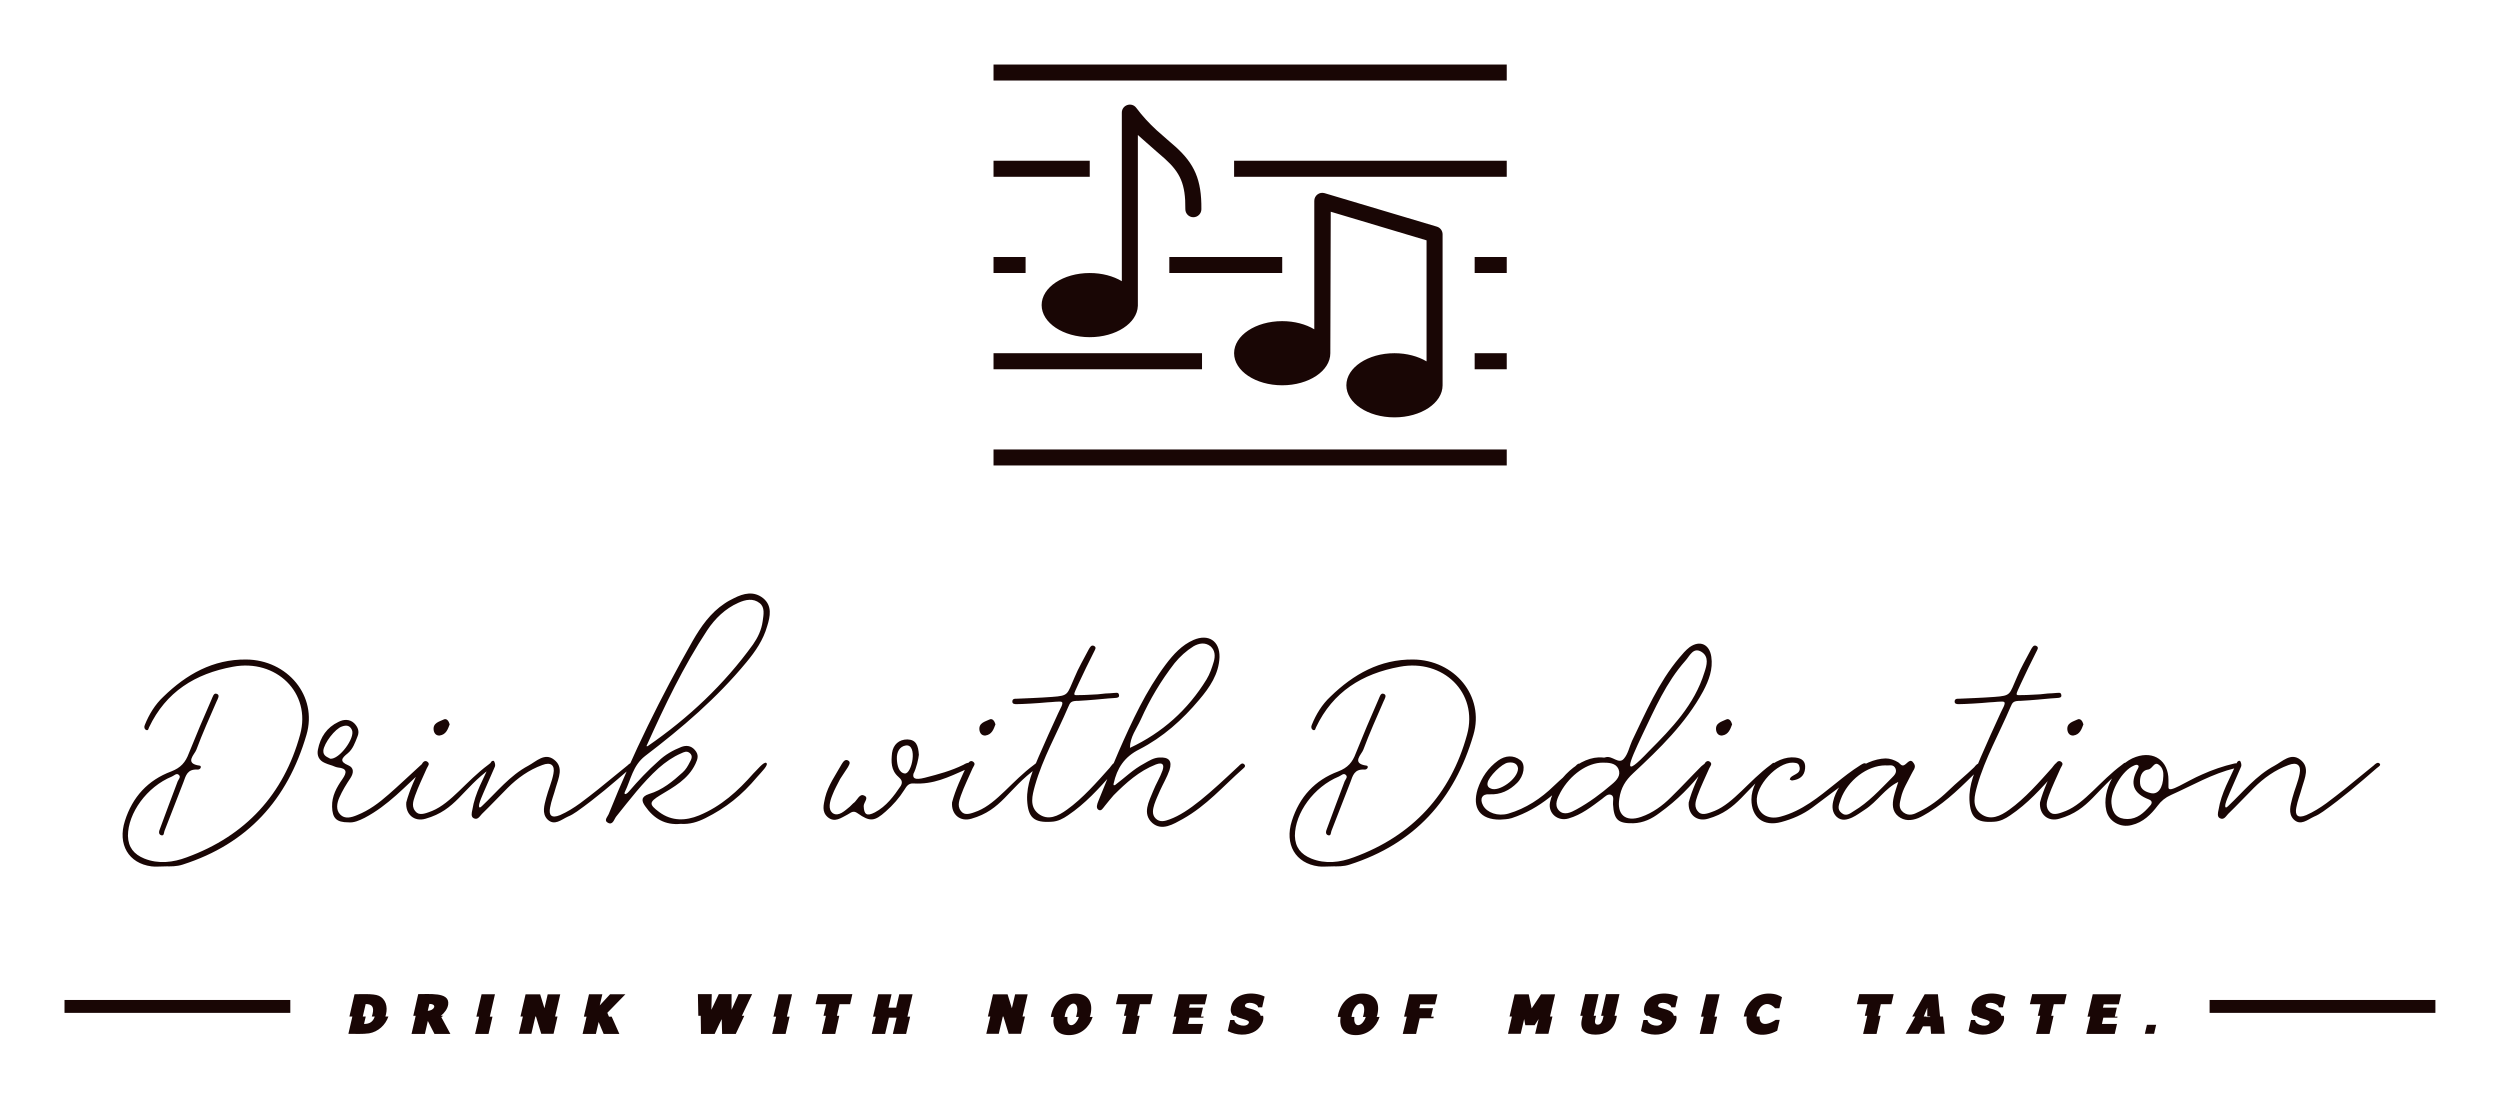 
<svg xmlns="http://www.w3.org/2000/svg" xmlns:xlink="http://www.w3.org/1999/xlink" version="1.1" width="3163.265" height="1391.369" viewBox="0 0 3163.265 1391.369">

    <g transform="scale(8.163) translate(10, 10)">
        <defs id="SvgjsDefs28325"><linearGradient id="SvgjsLinearGradient28334"><stop id="SvgjsStop28335" stop-color="#190605" offset="0"/><stop id="SvgjsStop28336" stop-color="#f5ec9b" offset="0.5"/><stop id="SvgjsStop28337" stop-color="#190605" offset="1"/></linearGradient><linearGradient id="SvgjsLinearGradient28338"><stop id="SvgjsStop28339" stop-color="#190605" offset="0"/><stop id="SvgjsStop28340" stop-color="#f5ec9b" offset="0.5"/><stop id="SvgjsStop28341" stop-color="#190605" offset="1"/></linearGradient><linearGradient id="SvgjsLinearGradient28342"><stop id="SvgjsStop28343" stop-color="#190605" offset="0"/><stop id="SvgjsStop28344" stop-color="#f5ec9b" offset="0.5"/><stop id="SvgjsStop28345" stop-color="#190605" offset="1"/></linearGradient><linearGradient id="SvgjsLinearGradient28346"><stop id="SvgjsStop28347" stop-color="#616161" offset="0"/><stop id="SvgjsStop28348" stop-color="#e6e7e8" offset="0.5"/><stop id="SvgjsStop28349" stop-color="#616161" offset="1"/></linearGradient></defs><g id="SvgjsG28326" featureKey="AgVF85-0" transform="matrix(2.486,0,0,2.486,134.057,-19.886)" fill="#190605"><title xmlns="http://www.w3.org/2000/svg">music_note_song_notes_melody</title><desc xmlns="http://www.w3.org/2000/svg">Created with Sketch.</desc><g xmlns="http://www.w3.org/2000/svg" stroke="none" stroke-width="1" fill-rule="evenodd" xmlns:sketch="http://www.bohemiancoding.com/sketch/ns" sketch:type="MSPage"><path d="M25,26 C25,27.105 23.657,28 22,28 C20.343,28 19,27.105 19,26 C19,24.895 20.343,24 22,24 C22.768,24 23.469,24.193 24,24.509 L24,16.5 C24,16.165 24.322,15.925 24.643,16.021 L31.643,18.108 C31.855,18.171 32,18.366 32,18.587 L32,27.953 L31.999,27.953 C32,27.968 32,27.984 32,28 C32,29.105 30.657,30 29,30 C27.343,30 26,29.105 26,28 C26,26.895 27.343,26 29,26 C29.768,26 30.469,26.193 31,26.509 L31,18.963 L25.026,17.178 L25,26 L25,26 Z M12.999,23.052 C12.958,24.132 11.631,25 10,25 C8.343,25 7,24.105 7,23 C7,21.895 8.343,21 10,21 C10.768,21 11.469,21.193 12,21.509 L12,11 C12,10.519 12.612,10.316 12.9,10.7 C13.291,11.222 13.696,11.659 14.174,12.1 C14.419,12.325 15.218,13.009 15.348,13.126 C16.518,14.183 16.981,15.167 16.96,17.027 C16.957,17.303 16.73,17.524 16.454,17.521 C16.178,17.518 15.957,17.291 15.96,17.015 C15.978,15.453 15.642,14.739 14.678,13.868 C14.563,13.764 13.758,13.076 13.497,12.835 C13.338,12.69 13,12.395 13,12.395 L13,23.037 C13,23.042 13,23.047 12.999,23.052 L12.999,23.052 Z M4,8 L36,8 L36,9 L4,9 L4,8 Z M19,14 L36,14 L36,15 L19,15 L19,14 Z M34,20 L36,20 L36,21 L34,21 L34,20 Z M34,26 L36,26 L36,27 L34,27 L34,26 Z M4,32 L36,32 L36,33 L4,33 L4,32 Z M4,26 L17,26 L17,27 L4,27 L4,26 Z M4,20 L6,20 L6,21 L4,21 L4,20 Z M14.961,20 L22,20 L22,21 L14.961,21 L14.961,20 Z M4,14 L10,14 L10,15 L4,15 L4,14 Z" sketch:type="MSShapeGroup"/></g></g><g id="SvgjsG28327" featureKey="textGroupContainer" transform="matrix(1,0,0,1,0,86)" fill="#190605"><rect xmlns="http://www.w3.org/2000/svg" y="0" x="0" height="1" width="1" opacity="0"/><rect xmlns="http://www.w3.org/2000/svg" y="59" x="0" width="35" height="2"/><rect xmlns="http://www.w3.org/2000/svg" y="59" x="332.5" width="35" height="2"/></g><g id="SvgjsG28328" featureKey="vRT5cH-0" transform="matrix(2.337,0,0,2.337,13.664,70.541)" fill="#190605"><path d="M-0.08 23 c-1.52 -0.2 -2.26 -1.46 -1.76 -3.02 c0.5 -1.58 1.52 -2.7 3.08 -3.28 c0.62 -0.24 0.94 -0.6 1.16 -1.2 c0.48 -1.2 0.98 -2.38 1.5 -3.56 c0.08 -0.16 0.14 -0.48 0.36 -0.38 c0.22 0.08 0.06 0.32 -0.02 0.5 c-0.46 1.06 -0.94 2.12 -1.34 3.2 c-0.1 0.3 -0.84 0.92 0.22 1.06 c0.14 0.02 0.08 0.28 -0.16 0.26 c-0.66 -0.04 -0.76 0.4 -0.92 0.84 l-1.26 3.24 c-0.04 0.12 -0.02 0.32 -0.2 0.28 c-0.22 -0.06 -0.16 -0.28 -0.1 -0.42 c0.38 -1.04 0.78 -2.1 1.18 -3.16 c0.06 -0.14 0.24 -0.3 0.06 -0.44 c-0.14 -0.12 -0.3 0.06 -0.44 0.12 c-1.66 0.68 -2.92 2.42 -2.92 3.94 c0.02 0.76 0.4 1.22 1.08 1.5 c0.94 0.38 1.92 0.26 2.82 -0.08 c3.9 -1.42 6.44 -4.18 7.52 -8.14 c0.76 -2.78 -1.6 -5.04 -4.46 -4.5 c-2.5 0.46 -4.44 1.66 -5.56 4.02 c-0.04 0.08 -0.04 0.22 -0.18 0.18 c-0.14 -0.06 -0.16 -0.22 -0.1 -0.34 c0.28 -0.7 0.68 -1.36 1.24 -1.88 c1.52 -1.48 3.28 -2.48 5.48 -2.46 c2.74 0.02 4.76 2.42 4 5 c-1.26 4.3 -3.9 7.22 -8.2 8.6 c-0.42 0.14 -0.84 0.12 -1.08 0.12 c-0.46 0 -0.74 0.04 -1 0 z M12.98 20.08 c-0.8 0 -1.06 -0.28 -1.08 -1.04 c-0.02 -0.7 0.3 -1.28 0.68 -1.82 c0.32 -0.46 0.32 -0.72 -0.3 -0.78 c-0.16 -0.02 -0.32 -0.12 -0.48 -0.16 c-0.12 -0.04 -0.26 -0.08 -0.38 -0.14 c-0.38 -0.16 -0.54 -0.48 -0.46 -0.88 c0.16 -0.84 0.6 -1.48 1.36 -1.84 c0.34 -0.18 0.74 -0.2 1.04 0.08 c0.24 0.24 0.38 0.54 0.22 0.9 c-0.16 0.4 -0.3 0.82 -0.64 1.1 c-0.4 0.32 -0.58 0.54 0.04 0.8 c0.38 0.16 0.36 0.5 0.14 0.84 c-0.28 0.42 -0.54 0.84 -0.74 1.3 c-0.16 0.36 -0.24 0.82 0.06 1.12 c0.3 0.32 0.74 0.2 1.12 0.04 c0.8 -0.32 1.44 -0.8 2.1 -1.38 c0.6 -0.52 1.38 -1.26 2.06 -1.88 c0.12 -0.08 0.22 -0.3 0.4 -0.12 c0.12 0.12 -0.02 0.24 -0.1 0.32 c-1.28 1.16 -2.4 2.42 -3.96 3.24 c-0.36 0.18 -0.72 0.34 -1.08 0.3 z M11.78 15.86 c0.6 0.06 1.66 -1.38 1.44 -1.9 c-0.14 -0.32 -0.38 -0.34 -0.66 -0.24 c-0.46 0.14 -1.2 1.12 -1.24 1.6 c-0.02 0.36 0.26 0.42 0.46 0.54 z M19.04 14.32 c-0.22 0.02 -0.36 -0.12 -0.4 -0.34 c-0.08 -0.5 0.38 -0.58 0.66 -0.72 c0.2 -0.1 0.34 0.1 0.4 0.32 c-0.12 0.32 -0.24 0.68 -0.66 0.74 z M18.1 19.84 c-0.74 0.22 -1.34 -0.28 -1.28 -1.08 c0.22 -0.84 0.62 -1.68 1.02 -2.52 c0.08 -0.16 0.22 -0.3 0.38 -0.18 c0.2 0.14 0.02 0.3 -0.04 0.44 c-0.26 0.6 -0.56 1.2 -0.78 1.82 c-0.12 0.36 -0.28 0.78 0.12 1.12 c0.26 0.2 0.7 0 1.02 -0.12 c1.26 -0.52 2.26 -1.98 3.72 -3.06 c0.1 -0.06 0.18 -0.22 0.3 -0.06 c0.1 0.12 -0.02 0.22 -0.12 0.28 c-1.94 1.4 -2.3 2.78 -4.34 3.36 z M26.18 19.88 c-0.38 -0.4 -0.2 -0.94 -0.08 -1.42 c0.14 -0.54 0.38 -1.06 0.48 -1.6 c0.12 -0.58 -0.18 -0.8 -0.74 -0.58 c-0.88 0.32 -1.64 0.86 -2.3 1.52 c-0.58 0.58 -1.12 1.16 -1.7 1.72 c-0.14 0.14 -0.28 0.44 -0.56 0.28 c-0.18 -0.1 -0.12 -0.36 -0.08 -0.54 c0.18 -1.14 0.76 -2.1 1.22 -3.14 c0.04 -0.1 0.16 -0.16 0.22 -0.1 c0.06 0.1 0.1 0.26 0.06 0.36 c-0.24 0.58 -0.52 1.16 -0.76 1.74 c-0.1 0.24 -0.22 0.5 -0.28 0.74 c-0.02 0.1 -0.06 0.38 0.18 0.14 c1 -0.94 1.84 -2.02 3.08 -2.68 c0.52 -0.28 1.08 -0.88 1.7 -0.4 c0.66 0.5 0.3 1.22 0.12 1.84 c-0.12 0.46 -0.3 0.88 -0.38 1.34 c-0.1 0.5 0.08 0.74 0.66 0.5 c0.96 -0.42 1.74 -1.1 2.54 -1.72 c0.7 -0.56 1.24 -1.02 1.94 -1.58 c0.1 -0.1 0.28 -0.26 0.4 -0.1 c0.08 0.1 -0.1 0.2 -0.2 0.28 c-1.2 1.04 -2.26 1.96 -3.56 2.88 c-0.2 0.14 -0.4 0.26 -0.6 0.34 c-0.44 0.2 -0.9 0.64 -1.36 0.18 z M35.02 20.18 c-1.02 0.1 -1.78 -0.34 -2.36 -1.18 c-0.24 -0.34 -0.28 -0.62 0.26 -0.8 c0.88 -0.26 1.58 -0.84 2.24 -1.44 c0.2 -0.18 0.34 -0.42 0.46 -0.66 c0.1 -0.18 0.24 -0.42 0 -0.62 c-0.2 -0.16 -0.38 -0.06 -0.56 0.02 c-0.56 0.24 -1.04 0.58 -1.5 0.98 c-1.06 0.96 -1.92 2.1 -2.82 3.22 c-0.14 0.18 -0.22 0.6 -0.56 0.4 c-0.28 -0.16 0.02 -0.42 0.08 -0.6 c1.58 -3.96 3.46 -7.76 5.56 -11.46 c0.54 -0.94 1.18 -1.86 2.12 -2.48 c0.2 -0.14 0.4 -0.24 0.6 -0.34 c0.66 -0.34 1.34 -0.5 1.96 0 c0.6 0.5 0.46 1.2 0.26 1.84 c-0.26 0.92 -0.78 1.68 -1.38 2.4 c-1.96 2.38 -4.28 4.36 -6.72 6.22 c-0.82 0.64 -0.94 1.56 -1.34 2.38 c-0.08 0.18 0.06 0.22 0.28 -0.04 c0.6 -0.7 1.24 -1.38 1.94 -2 c0.44 -0.42 0.96 -0.72 1.52 -0.94 c0.32 -0.12 0.64 -0.1 0.9 0.2 c0.28 0.32 0.2 0.58 0.04 0.92 c-0.48 1.02 -1.44 1.54 -2.34 2.08 c-0.74 0.46 -0.76 0.6 -0.06 1.12 c0.84 0.62 1.76 0.58 2.64 0.22 c1.46 -0.6 2.58 -1.62 3.6 -2.78 c0.2 -0.18 0.7 -0.82 0.86 -0.7 c0.18 0.12 -0.34 0.62 -0.6 0.92 c-1.04 1.24 -2.08 2.06 -3.44 2.74 c-0.52 0.26 -1.04 0.42 -1.64 0.38 z M32.84 15.02 c2.7 -1.86 5.06 -4.08 6.98 -6.74 c0.32 -0.46 0.56 -0.96 0.64 -1.54 c0.06 -0.44 0.16 -0.92 -0.2 -1.2 c-0.42 -0.34 -0.94 -0.24 -1.42 -0.02 c-0.86 0.38 -1.54 1.04 -2.06 1.82 c-1.58 2.4 -2.82 5 -4 7.62 c-0.04 0.06 -0.02 0.1 0.06 0.06 z M44.78 19.74 c-0.42 -0.36 -0.28 -0.82 -0.18 -1.3 c0.2 -0.82 0.7 -1.5 1.1 -2.22 c0.1 -0.16 0.24 -0.38 0.46 -0.22 c0.16 0.12 0 0.32 -0.06 0.44 c-0.16 0.26 -0.34 0.5 -0.5 0.76 c-0.18 0.36 -0.38 0.7 -0.52 1.08 c-0.16 0.4 -0.32 0.94 0.04 1.2 c0.38 0.24 0.8 -0.18 1.12 -0.44 c0.1 -0.08 0.18 -0.2 0.3 -0.28 c0.2 -0.18 0.36 -0.6 0.64 -0.46 c0.36 0.14 -0.02 0.44 -0.02 0.7 c0.02 0.56 0.2 0.7 0.74 0.42 c0.76 -0.4 1.26 -1.08 1.72 -1.76 c0.16 -0.28 0.02 -0.44 -0.16 -0.6 c-0.5 -0.44 -0.48 -1 -0.42 -1.58 c0.08 -0.56 0.46 -0.9 1.02 -0.9 c0.58 0.02 0.72 0.4 0.76 1.02 c-0.02 0.24 -0.16 0.88 -0.36 1.26 c-0.06 0.28 0.06 0.44 0.76 0.26 c0.92 -0.24 1.7 -0.44 2.56 -0.86 c0.28 -0.18 0.48 -0.16 0.54 -0.02 c0.08 0.24 -0.24 0.26 -0.4 0.34 c-1.14 0.5 -2.12 1 -3.46 0.92 c-0.34 -0.02 -0.46 0.2 -0.6 0.42 c-0.34 0.54 -0.76 1.02 -1.24 1.44 c-0.74 0.66 -1.04 0.7 -1.86 0.12 c-0.32 -0.24 -0.48 0 -0.7 0.1 c-0.4 0.2 -0.82 0.54 -1.28 0.16 z M49.88 16.84 c0.48 0.06 0.88 -1.96 0.08 -1.86 c-0.42 0.06 -0.62 0.44 -0.6 0.9 c0.02 0.42 0.12 0.9 0.52 0.96 z M55.24 14.32 c-0.22 0.02 -0.36 -0.12 -0.4 -0.34 c-0.08 -0.5 0.38 -0.58 0.66 -0.72 c0.2 -0.1 0.34 0.1 0.4 0.32 c-0.12 0.32 -0.24 0.68 -0.66 0.74 z M54.3 19.84 c-0.74 0.22 -1.34 -0.28 -1.28 -1.08 c0.22 -0.84 0.62 -1.68 1.02 -2.52 c0.08 -0.16 0.22 -0.3 0.38 -0.18 c0.2 0.14 0.02 0.3 -0.04 0.44 c-0.26 0.6 -0.56 1.2 -0.78 1.82 c-0.12 0.36 -0.28 0.78 0.12 1.12 c0.26 0.2 0.7 0 1.02 -0.12 c1.26 -0.52 2.26 -1.98 3.72 -3.06 c0.1 -0.06 0.18 -0.22 0.3 -0.06 c0.1 0.12 -0.02 0.22 -0.12 0.28 c-1.94 1.4 -2.3 2.78 -4.34 3.36 z M59.62 20.04 c-1.18 0.08 -1.56 -0.28 -1.62 -1.44 c-0.04 -1.04 0.38 -1.96 0.76 -2.86 c0.42 -0.98 0.86 -1.94 1.3 -2.9 c0.1 -0.24 0.38 -0.66 0.24 -0.74 c-0.04 -0.08 -0.72 0.02 -0.96 0.02 c-0.58 0.06 -1.68 0.12 -2.04 0.12 c-0.12 0 -0.3 0 -0.28 -0.2 c0.02 -0.18 0.2 -0.16 0.3 -0.16 c0.46 -0.02 1.56 -0.06 2.34 -0.12 c1.12 -0.08 0.98 -0.16 1.48 -1.28 c0.26 -0.64 0.62 -1.24 0.94 -1.86 c0.08 -0.14 0.18 -0.34 0.36 -0.24 c0.2 0.1 0.04 0.28 -0.02 0.42 c-0.34 0.68 -0.68 1.36 -1 2.06 c-0.36 0.8 -0.42 0.8 0.02 0.78 c0.52 0 0.82 -0.04 1.02 -0.04 c0.3 0 0.66 -0.08 1.02 -0.08 c0.46 -0.02 0.6 -0.12 0.62 0.16 c0 0.18 -0.26 0.14 -0.7 0.18 c-0.46 0.04 -1.22 0.12 -1.98 0.16 c-0.5 0 -0.56 0.08 -0.7 0.42 c-0.74 1.74 -1.68 3.38 -2.2 5.2 c-0.18 0.66 -0.38 1.38 0.22 1.86 c0.64 0.5 1.32 0.16 1.9 -0.26 c1.04 -0.74 2 -1.84 2.84 -2.78 c0.12 -0.14 0.26 -0.42 0.44 -0.3 c0.24 0.2 -0.06 0.34 -0.22 0.62 c-0.96 1.08 -1.84 2.06 -3 2.84 c-0.32 0.22 -0.66 0.4 -1.08 0.42 z M72.36 16.2 c0.18 0.12 0.06 0.24 -0.04 0.32 c-1.34 1.18 -2.4 2.44 -4 3.34 c-0.62 0.34 -1.38 0.82 -2.02 0.26 c-0.68 -0.62 -0.22 -1.42 0.06 -2.12 c0.18 -0.46 0.46 -0.9 0.62 -1.36 c0.12 -0.36 0.04 -0.58 -0.44 -0.4 c-1.12 0.44 -1.98 1.22 -2.8 2.04 c-0.2 0.22 -0.38 0.46 -0.58 0.7 c-0.12 0.14 -0.24 0.4 -0.44 0.26 c-0.16 -0.12 -0.08 -0.36 0 -0.56 c0.46 -1.1 0.88 -2.22 1.36 -3.32 c0.88 -2 1.8 -4 3.12 -5.76 c0.5 -0.66 1.06 -1.28 1.84 -1.62 c0.98 -0.42 1.74 0.06 1.72 1.14 c-0.04 1.12 -0.66 2.02 -1.34 2.82 c-1.12 1.34 -2.42 2.5 -3.98 3.3 c-1 0.5 -1.48 1.26 -1.7 2.26 c-0.02 0.08 -0.02 0.16 0.1 0.1 c0.64 -0.48 1.2 -1.04 1.92 -1.42 c0.32 -0.18 0.62 -0.38 1 -0.4 c0.64 -0.04 0.88 0.22 0.68 0.84 c-0.16 0.46 -0.42 0.9 -0.62 1.34 c-0.14 0.32 -0.28 0.62 -0.38 0.92 c-0.1 0.32 -0.18 0.68 0.08 0.94 c0.28 0.28 0.62 0.18 0.94 0.06 c1.26 -0.46 2.66 -1.74 4.58 -3.54 c0.08 -0.08 0.2 -0.22 0.32 -0.14 z M65.54 13.26 c-0.28 0.62 -0.72 1.16 -0.72 1.88 c2.14 -1 3.84 -2.52 5.08 -4.54 c0.22 -0.36 0.36 -0.78 0.48 -1.18 c0.1 -0.36 0.1 -0.74 -0.22 -1.02 c-0.36 -0.28 -0.76 -0.2 -1.12 0 c-0.48 0.3 -0.9 0.68 -1.26 1.12 c-0.9 1.16 -1.64 2.4 -2.24 3.74 z M77.32 23 c-1.52 -0.2 -2.26 -1.46 -1.76 -3.02 c0.5 -1.58 1.52 -2.7 3.08 -3.28 c0.62 -0.24 0.94 -0.6 1.16 -1.2 c0.48 -1.2 0.98 -2.38 1.5 -3.56 c0.08 -0.16 0.14 -0.48 0.36 -0.38 c0.22 0.08 0.06 0.32 -0.02 0.5 c-0.46 1.06 -0.94 2.12 -1.34 3.2 c-0.1 0.3 -0.84 0.92 0.22 1.06 c0.14 0.02 0.08 0.28 -0.16 0.26 c-0.66 -0.04 -0.76 0.4 -0.92 0.84 l-1.26 3.24 c-0.04 0.12 -0.02 0.32 -0.2 0.28 c-0.22 -0.06 -0.16 -0.28 -0.1 -0.42 c0.38 -1.04 0.78 -2.1 1.18 -3.16 c0.06 -0.14 0.24 -0.3 0.06 -0.44 c-0.14 -0.12 -0.3 0.06 -0.44 0.12 c-1.66 0.68 -2.92 2.42 -2.92 3.94 c0.02 0.76 0.4 1.22 1.08 1.5 c0.94 0.38 1.92 0.26 2.82 -0.08 c3.9 -1.42 6.44 -4.18 7.52 -8.14 c0.76 -2.78 -1.6 -5.04 -4.46 -4.5 c-2.5 0.46 -4.44 1.66 -5.56 4.02 c-0.04 0.08 -0.04 0.22 -0.18 0.18 c-0.14 -0.06 -0.16 -0.22 -0.1 -0.34 c0.28 -0.7 0.68 -1.36 1.24 -1.88 c1.52 -1.48 3.28 -2.48 5.48 -2.46 c2.74 0.02 4.76 2.42 4 5 c-1.26 4.3 -3.9 7.22 -8.2 8.6 c-0.42 0.14 -0.84 0.12 -1.08 0.12 c-0.46 0 -0.74 0.04 -1 0 z M89.36 19.9 c-1.32 0 -1.86 -0.76 -1.48 -2.02 c0.26 -0.78 0.7 -1.42 1.36 -1.9 c0.48 -0.34 1.02 -0.38 1.48 -0.02 c0.36 0.28 0.24 1.04 -0.22 1.5 c-0.5 0.5 -1.1 0.8 -1.84 0.76 c-0.48 -0.04 -0.66 0.3 -0.42 0.74 c0.26 0.48 0.98 0.74 1.68 0.54 c1.16 -0.34 2.16 -1 3.02 -1.84 c0.52 -0.5 0.94 -0.82 1.46 -1.34 c0.08 -0.08 0.2 -0.22 0.32 -0.06 c0.06 0.08 0.02 0.18 -0.04 0.26 c-1.36 1.4 -2.6 2.64 -4.54 3.28 c-0.26 0.08 -0.52 0.08 -0.78 0.1 z M88.76 17.84 c0.52 0.24 1.78 -0.62 1.8 -1.32 c-0.02 -0.3 -0.26 -0.46 -0.66 -0.4 c-0.4 0.04 -1.3 0.94 -1.36 1.34 c-0.04 0.2 0.06 0.32 0.22 0.38 z M98.2 20.14 c-1 0.02 -1.28 -0.22 -1.34 -1.26 c-0.02 -0.2 0.1 -0.52 -0.12 -0.62 s-0.42 0.12 -0.6 0.26 c-0.7 0.52 -1.38 1.06 -2.22 1.3 c-0.72 0.22 -1.38 -0.34 -1.24 -1.06 c0.3 -1.46 1.98 -3.14 3.52 -2.98 c-0.02 0 0.1 0.02 0.18 -0.02 c0.44 -0.12 0.86 0.5 1.2 0.1 c0.28 -0.32 0.36 -0.78 0.54 -1.18 c0.92 -1.9 1.74 -3.86 3.14 -5.52 c0.2 -0.24 0.42 -0.5 0.68 -0.7 c0.68 -0.48 1.32 -0.2 1.44 0.64 c0.12 0.82 -0.16 1.56 -0.54 2.28 c-1.16 2.14 -2.88 3.8 -4.64 5.44 c-0.52 0.48 -0.82 0.98 -0.92 1.68 c-0.18 1.06 0.4 1.58 1.44 1.22 c0.76 -0.26 1.42 -0.74 1.98 -1.3 c0.76 -0.74 1.26 -1.3 2.02 -2.06 c0.08 -0.08 0.28 -0.22 0.3 -0.2 c0.22 0.18 -0.02 0.3 -0.1 0.4 c-0.94 1.16 -1.76 2.02 -2.98 2.9 c-0.5 0.38 -1.06 0.66 -1.74 0.68 z M99.24 15.36 c1.52 -1.52 3.02 -3.08 3.68 -5.22 c0.16 -0.48 0.32 -1.04 -0.18 -1.36 c-0.56 -0.36 -0.8 0.28 -1.08 0.58 c-1.28 1.44 -2.02 3.18 -2.84 4.88 c-0.96 2.04 -1.38 3.02 0.42 1.12 z M93.26 19.28 c0.34 0.38 0.82 0.14 1.18 -0.06 c0.84 -0.46 1.62 -1.04 2.34 -1.66 c0.34 -0.28 0.62 -0.6 0.44 -1.02 c-0.18 -0.4 -0.64 -0.42 -1.04 -0.42 c-1.02 0 -2.16 0.8 -2.8 1.96 c-0.2 0.38 -0.44 0.84 -0.12 1.2 z M104.1 14.32 c-0.22 0.02 -0.36 -0.12 -0.4 -0.34 c-0.08 -0.5 0.38 -0.58 0.66 -0.72 c0.2 -0.1 0.34 0.1 0.4 0.32 c-0.12 0.32 -0.24 0.68 -0.66 0.74 z M103.16 19.84 c-0.74 0.22 -1.34 -0.28 -1.28 -1.08 c0.22 -0.84 0.62 -1.68 1.02 -2.52 c0.08 -0.16 0.22 -0.3 0.38 -0.18 c0.2 0.14 0.02 0.3 -0.04 0.44 c-0.26 0.6 -0.56 1.2 -0.78 1.82 c-0.12 0.36 -0.28 0.78 0.12 1.12 c0.26 0.2 0.7 0 1.02 -0.12 c1.26 -0.52 2.26 -1.98 3.72 -3.06 c0.1 -0.06 0.18 -0.22 0.3 -0.06 c0.1 0.12 -0.02 0.22 -0.12 0.28 c-1.94 1.4 -2.3 2.78 -4.34 3.36 z M108.02 20.06 c-1.18 0.32 -1.98 -0.3 -1.98 -1.5 c0 -1.46 1.58 -2.94 2.92 -2.78 c0.46 0.06 0.68 0.26 0.64 0.72 c-0.04 0.52 -0.38 0.74 -0.84 0.8 c-0.06 0.02 -0.12 -0.04 -0.18 -0.06 c0.02 -0.06 0.04 -0.12 0.08 -0.16 c0.12 -0.1 0.28 -0.16 0.42 -0.26 c0.18 -0.12 0.2 -0.32 0.12 -0.52 c-0.08 -0.18 -0.26 -0.16 -0.42 -0.18 c-1.04 -0.02 -2.48 1.54 -2.38 2.58 c0.06 0.8 0.72 1.24 1.58 1 c1.42 -0.38 2.52 -1.3 3.62 -2.18 c0.6 -0.48 1.02 -0.82 1.68 -1.24 c0.14 -0.08 0.28 -0.2 0.42 -0.04 c0.02 0.02 -0.12 0.22 -0.22 0.28 c-1.18 0.92 -2.2 1.68 -3.4 2.58 c-0.62 0.46 -1.32 0.76 -2.06 0.96 z M121.22 16.22 c0.2 0.16 -0.02 0.3 -0.12 0.38 c-1.08 1.06 -2.02 2.02 -3.3 2.82 c-0.24 0.14 -0.46 0.28 -0.7 0.38 c-0.46 0.18 -0.92 0.2 -1.32 -0.12 c-0.42 -0.34 -0.4 -0.82 -0.3 -1.28 c0.08 -0.34 0.2 -0.68 0.3 -1 c-0.88 0.42 -1.4 1.32 -2.22 1.84 c-0.28 0.18 -0.54 0.38 -0.84 0.52 c-0.36 0.16 -0.7 0.24 -1.02 -0.04 c-0.3 -0.28 -0.32 -0.66 -0.24 -1.02 c0.3 -1.42 2 -2.82 3.48 -2.86 c0.28 0 0.58 0.1 0.84 0.26 c0.12 0.08 0.22 0.28 0.4 0.18 c0.22 -0.12 0.4 -0.5 0.64 -0.1 c0.18 0.26 -0.08 0.48 -0.18 0.72 c-0.24 0.5 -0.56 0.98 -0.68 1.54 c-0.08 0.36 -0.2 0.7 0.16 0.98 c0.36 0.26 0.68 0.14 1.02 -0.04 c0.72 -0.34 1.36 -0.82 1.94 -1.38 c0.6 -0.58 1.14 -1 1.74 -1.58 c0.1 -0.12 0.24 -0.32 0.4 -0.2 z M115.36 17.12 c0.16 -0.16 0.34 -0.34 0.24 -0.6 c-0.14 -0.34 -0.46 -0.18 -0.66 -0.22 c-1.22 0 -2.52 1 -2.98 2.26 c-0.1 0.32 -0.28 0.64 0.06 0.9 c0.3 0.26 0.58 0.02 0.8 -0.12 c0.98 -0.58 1.74 -1.42 2.54 -2.22 z M122.12 20.04 c-1.18 0.08 -1.56 -0.28 -1.62 -1.44 c-0.04 -1.04 0.38 -1.96 0.76 -2.86 c0.42 -0.98 0.86 -1.94 1.3 -2.9 c0.1 -0.24 0.38 -0.66 0.24 -0.74 c-0.04 -0.08 -0.72 0.02 -0.96 0.02 c-0.58 0.06 -1.68 0.12 -2.04 0.12 c-0.12 0 -0.3 0 -0.28 -0.2 c0.02 -0.18 0.2 -0.16 0.3 -0.16 c0.46 -0.02 1.56 -0.06 2.34 -0.12 c1.12 -0.08 0.98 -0.16 1.48 -1.28 c0.26 -0.64 0.62 -1.24 0.94 -1.86 c0.08 -0.14 0.18 -0.34 0.36 -0.24 c0.2 0.1 0.04 0.28 -0.02 0.42 c-0.34 0.68 -0.68 1.36 -1 2.06 c-0.36 0.8 -0.42 0.8 0.02 0.78 c0.52 0 0.82 -0.04 1.02 -0.04 c0.3 0 0.66 -0.08 1.02 -0.08 c0.46 -0.02 0.6 -0.12 0.62 0.16 c0 0.18 -0.26 0.14 -0.7 0.18 c-0.46 0.04 -1.22 0.12 -1.98 0.16 c-0.5 0 -0.56 0.08 -0.7 0.42 c-0.74 1.74 -1.68 3.38 -2.2 5.2 c-0.18 0.66 -0.38 1.38 0.22 1.86 c0.64 0.5 1.32 0.16 1.9 -0.26 c1.04 -0.74 2 -1.84 2.84 -2.78 c0.12 -0.14 0.26 -0.42 0.44 -0.3 c0.24 0.2 -0.06 0.34 -0.22 0.62 c-0.96 1.08 -1.84 2.06 -3 2.84 c-0.32 0.22 -0.66 0.4 -1.08 0.42 z M127.4 14.32 c-0.22 0.02 -0.36 -0.12 -0.4 -0.34 c-0.08 -0.5 0.38 -0.58 0.66 -0.72 c0.2 -0.1 0.34 0.1 0.4 0.32 c-0.12 0.32 -0.24 0.68 -0.66 0.74 z M126.46 19.84 c-0.74 0.22 -1.34 -0.28 -1.28 -1.08 c0.22 -0.84 0.62 -1.68 1.02 -2.52 c0.08 -0.16 0.22 -0.3 0.38 -0.18 c0.2 0.14 0.02 0.3 -0.04 0.44 c-0.26 0.6 -0.56 1.2 -0.78 1.82 c-0.12 0.36 -0.28 0.78 0.12 1.12 c0.26 0.2 0.7 0 1.02 -0.12 c1.26 -0.52 2.26 -1.98 3.72 -3.06 c0.1 -0.06 0.18 -0.22 0.3 -0.06 c0.1 0.12 -0.02 0.22 -0.12 0.28 c-1.94 1.4 -2.3 2.78 -4.34 3.36 z M131.26 20.26 c-0.74 0.2 -1.52 -0.24 -1.68 -0.96 c-0.32 -1.36 0.66 -3.12 1.96 -3.56 c1.2 -0.42 2.16 0.26 2.16 1.52 l0 0.5 c0 0.44 1.16 -0.4 2.24 -0.86 c0.66 -0.3 1.42 -0.56 2.12 -0.72 c0.1 -0.02 0.3 -0.06 0.3 0.14 c0 0.14 -0.12 0.14 -0.22 0.16 c-1.56 0.38 -2.82 1.14 -4.26 1.78 c-0.4 0.18 -0.66 0.4 -0.9 0.72 c-0.44 0.58 -0.96 1.1 -1.72 1.28 z M132.52 18.14 c0.48 0.12 0.82 -0.32 0.84 -1.14 c0.02 -0.24 -0.04 -0.56 -0.3 -0.74 c-0.32 -0.24 -0.4 0.28 -0.72 0.32 c-0.44 0.06 -0.56 0.52 -0.52 0.94 c0.04 0.38 0.36 0.54 0.7 0.62 z M130.98 19.86 c0.64 0 1.08 -0.4 1.48 -0.86 c0.16 -0.16 0.2 -0.34 -0.06 -0.44 c-1.04 -0.4 -1.28 -1.06 -0.74 -2.02 c0.04 -0.08 0.12 -0.2 0 -0.26 c-0.06 -0.04 -0.18 0 -0.26 0.04 c-0.76 0.32 -1.56 1.68 -1.48 2.5 c0.06 0.7 0.4 1.04 1.06 1.04 z M142 19.88 c-0.38 -0.4 -0.2 -0.94 -0.08 -1.42 c0.14 -0.54 0.38 -1.06 0.48 -1.6 c0.12 -0.58 -0.18 -0.8 -0.74 -0.58 c-0.88 0.32 -1.64 0.86 -2.3 1.52 c-0.58 0.58 -1.12 1.16 -1.7 1.72 c-0.14 0.14 -0.28 0.44 -0.56 0.28 c-0.18 -0.1 -0.12 -0.36 -0.08 -0.54 c0.18 -1.14 0.76 -2.1 1.22 -3.14 c0.04 -0.1 0.16 -0.16 0.22 -0.1 c0.06 0.1 0.1 0.26 0.06 0.36 c-0.24 0.58 -0.52 1.16 -0.76 1.74 c-0.1 0.24 -0.22 0.5 -0.28 0.74 c-0.02 0.1 -0.06 0.38 0.18 0.14 c1 -0.94 1.84 -2.02 3.08 -2.68 c0.52 -0.28 1.08 -0.88 1.7 -0.4 c0.66 0.5 0.3 1.22 0.12 1.84 c-0.12 0.46 -0.3 0.88 -0.38 1.34 c-0.1 0.5 0.08 0.74 0.66 0.5 c0.96 -0.42 1.74 -1.1 2.54 -1.72 c0.7 -0.56 1.24 -1.02 1.94 -1.58 c0.1 -0.1 0.28 -0.26 0.4 -0.1 c0.08 0.1 -0.1 0.2 -0.2 0.28 c-1.2 1.04 -2.26 1.96 -3.56 2.88 c-0.2 0.14 -0.4 0.26 -0.6 0.34 c-0.44 0.2 -0.9 0.64 -1.36 0.18 z"/></g><g id="SvgjsG28329" featureKey="dDj50M-0" transform="matrix(0.421,0,0,0.421,43.679,141.828)" fill="#190605"><path d="M14.395 13.633 l1.094 0 c-1.065 3.144 -3.779 5.615 -7.08 6.191 c-2.432 0.342 -5.176 0.176 -7.646 0.176 l1.465 -6.367 l-1.084 0 l1.885 -8.203 c1.953 0 6.894 -0.303 8.848 0.527 c2.705 1.162 3.379 4.121 2.754 6.758 c-0.049 0.312 -0.127 0.625 -0.234 0.918 z M7.129 9.033 l-1.055 4.6 l1.084 0 l-0.635 2.734 c2.119 0 3.301 -0.801 3.955 -2.734 l-1.084 0 c0.107 -0.264 0.186 -0.576 0.273 -0.947 c0.605 -2.529 -0.137 -3.652 -2.539 -3.652 z M25.547 13.359 l-0.889 0 l1.816 -7.979 c1.699 0 4.766 -0.166 7.188 0.156 c2.139 0.312 4.209 1.103 3.848 3.672 c-0.205 1.553 -1.397 3.144 -2.686 4.15 l0.879 0 c-0.234 0.176 -0.469 0.361 -0.723 0.488 l3.34 6.191 l-5.859 0 l-2.441 -4.775 l-1.084 4.775 l-4.922 0 z M30.586 8.994 l-0.596 2.519 c2.353 0 3.672 -2.519 0.596 -2.519 z M53.828 13.672 l-1.465 6.367 l-4.941 0 l1.465 -6.367 l-0.996 0 l1.914 -8.242 l4.932 0 l-1.895 8.242 l0.986 0 z M77.764 13.633 l-1.455 6.357 l-4.541 0 l-1.934 -6.357 l-0.225 0 l-1.475 6.357 l-4.6 0 l1.475 -6.357 l-0.889 0 l1.885 -8.184 l5.361 0 l1.582 5.137 l1.201 -5.137 l4.619 0 l-1.895 8.184 l0.889 0 z M97.705 13.672 l2.832 6.367 l-5.791 0 l-1.836 -4.404 l-1.016 4.404 l-4.902 0 l1.465 -6.367 l-0.986 0 l1.885 -8.242 l4.912 0 l-0.947 4.102 c1.279 -1.367 2.529 -2.754 3.799 -4.102 l5.644 0 l-6.66 6.836 l0.596 1.406 l1.006 0 z M146.533 13.359 l-3.144 6.68 l-5.019 0 l-0.156 -5.459 c-0.869 1.787 -1.777 3.633 -2.598 5.459 l-5.029 0 l-0.098 -6.68 l-0.889 0 l-0.146 -7.979 l5.098 0 l-0.137 5.771 c0.889 -1.904 1.816 -3.857 2.734 -5.771 l4.697 0 l0 5.771 c0.879 -1.904 1.709 -3.857 2.568 -5.771 l5 0 l-3.769 7.979 l0.889 0 z M163.203 13.672 l-1.465 6.367 l-4.941 0 l1.465 -6.367 l-0.996 0 l1.914 -8.242 l4.932 0 l-1.895 8.242 l0.986 0 z M181.504 13.359 l-1.484 6.68 l-4.951 0 l1.523 -6.68 l-0.889 0 l0.986 -4.277 l-3.906 0 l0.859 -3.701 l12.676 0 l-0.83 3.701 l-3.897 0 l-0.957 4.277 l0.869 0 z M207.597 13.672 l-1.484 6.367 l-4.893 0 l1.387 -5.977 l-2.832 0 l-1.397 5.977 l-4.922 0 l1.475 -6.367 l-0.986 0 l1.885 -8.242 l4.922 0 l-1.123 4.951 l2.822 0 l1.143 -4.951 l4.902 0 l-1.904 8.242 l1.006 0 z M249.863 13.633 l-1.455 6.357 l-4.541 0 l-1.934 -6.357 l-0.225 0 l-1.475 6.357 l-4.6 0 l1.475 -6.357 l-0.889 0 l1.885 -8.184 l5.361 0 l1.582 5.137 l1.201 -5.137 l4.619 0 l-1.895 8.184 l0.889 0 z M274.014 12.842 c-0.078 0.312 -0.166 0.625 -0.283 0.947 l1.065 0 c-1.24 3.877 -4.394 6.689 -8.721 6.689 c-4.463 0 -6.201 -2.812 -5.635 -6.689 l-1.035 0 c0.039 -0.322 0.088 -0.635 0.156 -0.947 c1.035 -4.463 4.268 -7.656 8.965 -7.656 c4.6 0 6.494 3.223 5.488 7.656 z M269.726 13.789 l-1.055 0 c0.098 -0.322 0.195 -0.635 0.264 -0.967 c1.24 -5.361 -3.086 -5.205 -4.297 0.02 c-0.068 0.342 -0.117 0.654 -0.166 0.947 l1.055 0 c-0.508 4.082 2.822 3.994 4.199 0 z M292.1 13.359 l-1.484 6.68 l-4.951 0 l1.523 -6.68 l-0.889 0 l0.986 -4.277 l-3.906 0 l0.859 -3.701 l12.676 0 l-0.83 3.701 l-3.897 0 l-0.957 4.277 l0.869 0 z M305.605 13.672 l-0.996 0 l1.914 -8.242 l10.459 0 l-0.84 3.701 l-5.576 0 l-0.293 1.25 l5.127 0 l-0.752 3.291 l0.996 0 l-0.088 0.391 l-5.137 0 l-0.518 2.285 l5.557 0 l-0.84 3.691 l-10.479 0 z M337.549 13.359 c0.566 2.051 -1.133 4.473 -2.705 5.537 c-3.086 2.022 -7.158 1.699 -10.313 0.078 l0.918 -4.062 l1.514 0 c0.195 2.1 4.893 2.969 5.371 0.898 c0.234 -1.025 -3.447 -1.309 -4.678 -2.275 c-0.068 -0.059 -0.146 -0.117 -0.205 -0.176 l-0.898 0 c-0.977 -0.918 -1.065 -2.139 -0.781 -3.408 c1.191 -5.205 8.262 -5.723 12.344 -3.662 l-0.908 3.955 l-1.523 0 c0.098 -1.484 -4.394 -2.5 -4.814 -0.713 c-0.283 1.387 4.268 0.977 5.527 3.174 c0.107 0.195 0.195 0.43 0.254 0.654 l0.898 0 z M379.639 12.842 c-0.078 0.312 -0.166 0.625 -0.283 0.947 l1.065 0 c-1.24 3.877 -4.394 6.689 -8.721 6.689 c-4.463 0 -6.201 -2.812 -5.635 -6.689 l-1.035 0 c0.039 -0.322 0.088 -0.635 0.156 -0.947 c1.035 -4.463 4.268 -7.656 8.965 -7.656 c4.6 0 6.494 3.223 5.488 7.656 z M375.351 13.789 l-1.055 0 c0.098 -0.322 0.195 -0.635 0.264 -0.967 c1.24 -5.361 -3.086 -5.205 -4.297 0.02 c-0.068 0.342 -0.117 0.654 -0.166 0.947 l1.055 0 c-0.508 4.082 2.822 3.994 4.199 0 z M399.394 13.672 l0.977 0 l-0.127 0.596 l-5.039 0 l-1.328 5.771 l-4.912 0 l1.484 -6.367 l-0.996 0 l1.904 -8.242 l10.371 0 l-0.859 3.701 l-5.459 0 l-0.342 1.435 l5.029 0 z M444.082 13.633 l-1.484 6.357 l-4.883 0 l1.279 -5.42 c-0.498 0.752 -0.996 1.494 -1.455 2.246 l-3.447 0 l-0.42 -2.266 l-1.279 5.439 l-4.678 0 l1.445 -6.357 l-0.879 0 l1.885 -8.184 l5.186 0 l1.065 5.205 c1.143 -1.719 2.285 -3.457 3.457 -5.205 l5.186 0 l-1.885 8.184 l0.908 0 z M467.802 13.359 l-0.254 1.221 c-0.889 3.906 -3.711 5.723 -7.607 5.723 c-3.926 0 -5.889 -1.875 -5.019 -5.713 l0.283 -1.23 l-0.879 0 l1.807 -7.979 l4.951 0 l-1.816 7.979 l0.879 0 l-0.254 1.025 c-0.195 0.869 -0.42 2.236 0.889 2.236 c1.211 0 1.65 -1.24 1.885 -2.236 l0.234 -1.025 l-0.908 0 l1.816 -7.979 l4.951 0 l-1.816 7.979 l0.859 0 z M489.678 13.359 c0.566 2.051 -1.133 4.473 -2.705 5.537 c-3.086 2.022 -7.158 1.699 -10.313 0.078 l0.918 -4.062 l1.514 0 c0.195 2.1 4.893 2.969 5.371 0.898 c0.234 -1.025 -3.447 -1.309 -4.678 -2.275 c-0.068 -0.059 -0.146 -0.117 -0.205 -0.176 l-0.898 0 c-0.977 -0.918 -1.065 -2.139 -0.781 -3.408 c1.191 -5.205 8.262 -5.723 12.344 -3.662 l-0.908 3.955 l-1.523 0 c0.098 -1.484 -4.394 -2.5 -4.814 -0.713 c-0.283 1.387 4.268 0.977 5.527 3.174 c0.107 0.195 0.195 0.43 0.254 0.654 l0.898 0 z M504.717 13.672 l-1.465 6.367 l-4.941 0 l1.465 -6.367 l-0.996 0 l1.914 -8.242 l4.932 0 l-1.895 8.242 l0.986 0 z M519.238 13.633 l1.113 0 c-0.176 2.353 1.426 4.121 5.938 1.221 l1.465 0 l-0.918 3.984 c-4.951 2.852 -12.295 1.992 -11.221 -5.205 l-1.103 0 c0.059 -0.264 0.117 -0.576 0.195 -0.918 c0.996 -4.365 4.326 -7.539 8.965 -7.539 c2.559 0 4.033 0.732 4.912 1.338 l-0.947 4.082 l-1.572 0 c-3.535 -3.809 -6.592 0.078 -6.826 3.037 z M564.893 13.359 l-1.484 6.68 l-4.951 0 l1.523 -6.68 l-0.889 0 l0.986 -4.277 l-3.906 0 l0.859 -3.701 l12.676 0 l-0.83 3.701 l-3.897 0 l-0.957 4.277 l0.869 0 z M577.666 13.633 l-1.123 0 l4.59 -8.193 l4.873 0 l0.791 8.193 l1.094 0 l0.615 6.357 l-5.029 0 l-0.205 -2.744 l-2.783 0 c-0.488 0.908 -0.947 1.826 -1.435 2.744 l-4.941 0 z M583.144 13.838 l0 -0.205 l-1.065 0 l0.02 -3.242 l-1.309 3.242 l1.084 0 l-0.078 0.205 l1.348 0 z M610.274 13.359 c0.566 2.051 -1.133 4.473 -2.705 5.537 c-3.086 2.022 -7.158 1.699 -10.313 0.078 l0.918 -4.062 l1.514 0 c0.195 2.1 4.893 2.969 5.371 0.898 c0.234 -1.025 -3.447 -1.309 -4.678 -2.275 c-0.068 -0.059 -0.146 -0.117 -0.205 -0.176 l-0.898 0 c-0.977 -0.918 -1.065 -2.139 -0.781 -3.408 c1.191 -5.205 8.262 -5.723 12.344 -3.662 l-0.908 3.955 l-1.523 0 c0.098 -1.484 -4.394 -2.5 -4.814 -0.713 c-0.283 1.387 4.268 0.977 5.527 3.174 c0.107 0.195 0.195 0.43 0.254 0.654 l0.898 0 z M628.584 13.359 l-1.484 6.68 l-4.951 0 l1.523 -6.68 l-0.889 0 l0.986 -4.277 l-3.906 0 l0.859 -3.701 l12.676 0 l-0.83 3.701 l-3.897 0 l-0.957 4.277 l0.869 0 z M642.09 13.672 l-0.996 0 l1.914 -8.242 l10.459 0 l-0.84 3.701 l-5.576 0 l-0.293 1.25 l5.127 0 l-0.752 3.291 l0.996 0 l-0.088 0.391 l-5.137 0 l-0.518 2.285 l5.557 0 l-0.84 3.691 l-10.479 0 z M666.357 16.67 l-0.771 3.33 l-3.389 0 l0.762 -3.33 l3.398 0 z"/></g>
    </g>
</svg>
